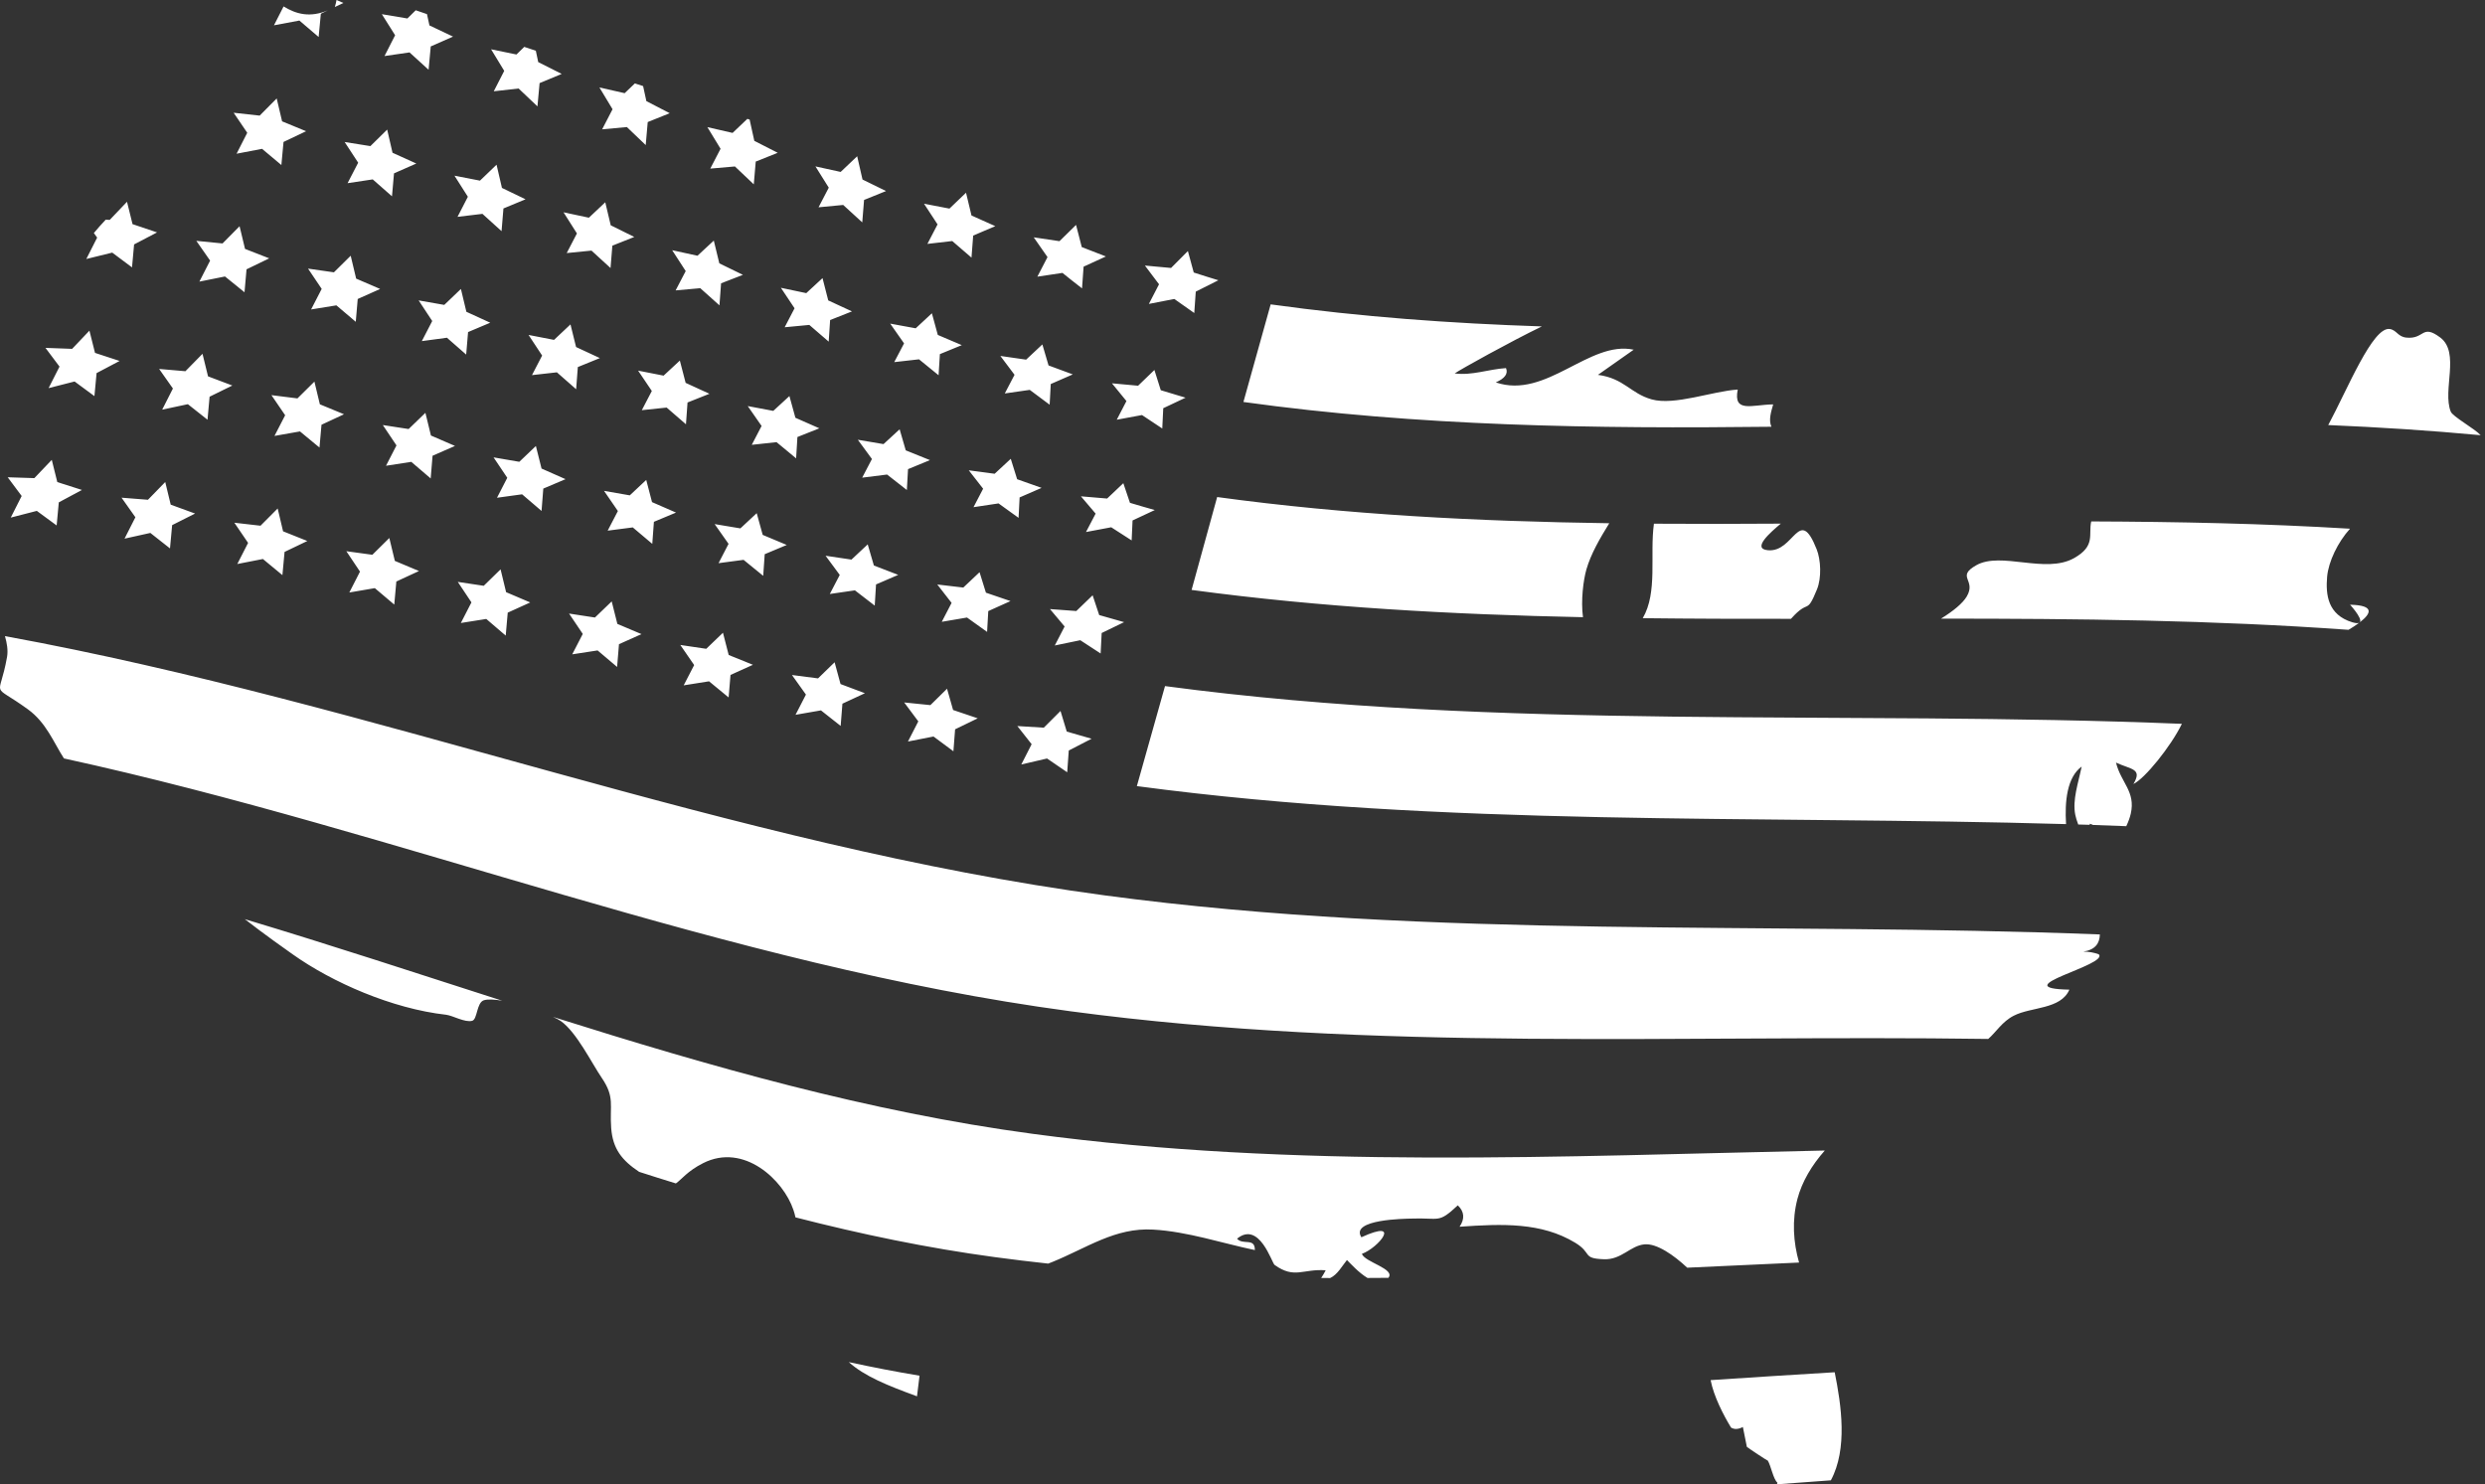 <?xml version="1.0" encoding="UTF-8"?> <svg xmlns="http://www.w3.org/2000/svg" width="447" height="267" viewBox="0 0 447 267" fill="none"><rect x="0" y="0" width="447" height="267" fill="#333333" stroke="none"/> <path d="M62.521 32.95C64.346 32.681 65.247 32.54 67.048 32.271C68.428 33.488 69.118 34.096 70.51 35.312C70.651 33.663 70.721 32.844 70.873 31.183C72.475 30.482 73.282 30.119 74.885 29.417C73.165 28.633 72.311 28.247 70.604 27.476C70.218 25.814 70.031 24.972 69.645 23.311C68.44 24.493 67.832 25.089 66.627 26.282C64.779 25.978 63.855 25.826 61.995 25.546C62.966 27.031 63.457 27.78 64.428 29.265C63.668 30.739 63.282 31.476 62.521 32.95ZM57.866 51.968C57.106 53.442 56.72 54.179 55.96 55.664C57.784 55.36 58.697 55.208 60.51 54.928C61.913 56.097 62.603 56.694 63.995 57.887C64.135 56.249 64.206 55.431 64.346 53.781C65.96 53.056 66.767 52.694 68.381 51.98C66.65 51.231 65.796 50.857 64.065 50.12C63.679 48.471 63.48 47.652 63.083 46.003C61.878 47.196 61.27 47.781 60.065 48.986C58.205 48.705 57.27 48.576 55.41 48.319C56.392 49.781 56.884 50.506 57.866 51.968ZM35.865 50.658C37.713 50.272 38.637 50.097 40.473 49.734C41.877 50.869 42.579 51.43 43.982 52.577C44.123 50.916 44.204 50.097 44.345 48.448C45.982 47.652 46.801 47.255 48.427 46.471C46.684 45.792 45.819 45.442 44.076 44.775C43.678 43.137 43.491 42.319 43.093 40.693C41.865 41.933 41.257 42.553 40.029 43.792C38.145 43.593 37.198 43.5 35.315 43.325C36.309 44.74 36.8 45.453 37.795 46.88C37.023 48.389 36.637 49.138 35.865 50.658ZM42.555 27.651C44.392 27.3 45.304 27.125 47.14 26.774C48.532 27.932 49.222 28.517 50.614 29.686C50.766 28.025 50.848 27.195 51 25.534C52.626 24.75 53.433 24.364 55.059 23.604C53.328 22.879 52.462 22.528 50.743 21.826C50.345 20.177 50.158 19.358 49.772 17.709C48.544 18.937 47.936 19.557 46.708 20.797C44.836 20.586 43.9 20.481 42.029 20.282C43.011 21.721 43.503 22.434 44.473 23.885C43.713 25.393 43.327 26.142 42.555 27.651ZM47.292 100.556C48.696 101.714 49.398 102.299 50.801 103.457C50.953 101.784 51.035 100.954 51.187 99.281C52.825 98.486 53.644 98.088 55.281 97.316C53.538 96.615 52.661 96.264 50.918 95.573C50.532 93.924 50.334 93.106 49.947 91.468C48.719 92.696 48.099 93.316 46.86 94.568C44.976 94.345 44.041 94.24 42.157 94.029C43.14 95.48 43.631 96.205 44.626 97.656C43.853 99.164 43.456 99.925 42.684 101.457C44.532 101.094 45.456 100.907 47.292 100.556ZM1.933 93.106C3.816 92.614 4.752 92.38 6.623 91.901C8.062 92.942 8.775 93.468 10.191 94.521C10.354 92.86 10.424 92.029 10.576 90.368C12.249 89.468 13.08 89.023 14.741 88.134C12.974 87.561 12.085 87.281 10.307 86.719C9.91 85.117 9.711 84.31 9.313 82.719C8.062 84.029 7.43 84.684 6.179 86.006C4.26 85.935 3.301 85.9 1.383 85.853C2.389 87.199 2.892 87.865 3.898 89.222C3.114 90.778 2.728 91.55 1.933 93.106ZM8.74 69.817C10.623 69.338 11.559 69.092 13.419 68.624C14.857 69.677 15.571 70.192 16.986 71.256C17.138 69.607 17.22 68.776 17.372 67.115C19.033 66.238 19.864 65.805 21.513 64.928C19.747 64.343 18.869 64.051 17.091 63.478C16.694 61.875 16.495 61.08 16.086 59.478C14.846 60.788 14.226 61.443 12.974 62.753C11.056 62.671 10.097 62.636 8.179 62.577C9.196 63.922 9.699 64.589 10.705 65.946C9.921 67.501 9.524 68.273 8.74 69.817ZM27.045 95.866C28.461 96.965 29.163 97.527 30.578 98.65C30.73 96.977 30.812 96.135 30.964 94.462C32.625 93.632 33.444 93.211 35.093 92.38C33.338 91.737 32.461 91.409 30.706 90.778C30.309 89.14 30.11 88.333 29.724 86.707C28.484 87.971 27.852 88.614 26.613 89.901C24.718 89.737 23.77 89.667 21.864 89.526C22.858 90.93 23.361 91.632 24.355 93.047C23.572 94.579 23.186 95.351 22.402 96.895C24.262 96.474 25.186 96.264 27.045 95.866ZM29.174 73.689C31.022 73.291 31.946 73.093 33.794 72.707C35.21 73.818 35.911 74.379 37.327 75.502C37.479 73.853 37.549 73.022 37.701 71.361C39.339 70.554 40.157 70.145 41.795 69.35C40.04 68.683 39.175 68.355 37.42 67.7C37.023 66.075 36.824 65.267 36.426 63.642C35.198 64.893 34.578 65.513 33.35 66.776C31.455 66.601 30.519 66.519 28.624 66.367C29.619 67.77 30.11 68.472 31.104 69.888C30.332 71.408 29.946 72.168 29.174 73.689ZM84.195 59.735C85.786 59.056 86.581 58.717 88.184 58.051C86.465 57.255 85.611 56.869 83.891 56.086C83.505 54.448 83.295 53.629 82.909 51.98C81.716 53.126 81.119 53.699 79.914 54.846C78.078 54.518 77.154 54.354 75.306 54.039C76.277 55.524 76.768 56.261 77.751 57.746C77.002 59.185 76.628 59.91 75.879 61.361C77.692 61.103 78.593 60.986 80.394 60.752C81.786 61.969 82.476 62.577 83.856 63.782C83.996 62.168 84.055 61.349 84.195 59.735ZM121.531 52.237C123.309 52.074 124.198 51.992 125.964 51.84C127.344 53.08 128.034 53.699 129.415 54.928C129.532 53.349 129.59 52.553 129.707 50.962C131.286 50.354 132.07 50.05 133.637 49.442C131.941 48.611 131.087 48.202 129.391 47.371C128.994 45.734 128.795 44.927 128.397 43.278C127.216 44.365 126.631 44.915 125.461 46.003C123.636 45.605 122.736 45.407 120.911 45.009C121.882 46.518 122.362 47.266 123.344 48.763C122.619 50.155 122.256 50.857 121.531 52.237ZM141.146 58.869C142.924 58.706 143.813 58.612 145.579 58.448C146.971 59.653 147.661 60.261 149.065 61.454C149.17 59.899 149.217 59.127 149.322 57.571C150.89 56.951 151.673 56.635 153.252 56.015C151.545 55.232 150.691 54.834 148.983 54.039C148.562 52.448 148.363 51.641 147.954 50.027C146.784 51.114 146.199 51.653 145.03 52.729C143.205 52.343 142.293 52.155 140.468 51.77C141.451 53.255 141.942 53.992 142.924 55.454C142.211 56.822 141.86 57.513 141.146 58.869ZM143.439 78.613C145.018 77.982 145.802 77.666 147.381 77.046C145.661 76.286 144.796 75.911 143.076 75.151C142.644 73.584 142.433 72.812 142 71.244C140.842 72.309 140.257 72.847 139.099 73.911C137.263 73.56 136.339 73.385 134.503 73.046C135.497 74.473 136 75.198 136.994 76.625C136.292 77.982 135.941 78.66 135.228 80.017C137.006 79.83 137.906 79.725 139.684 79.537C141.088 80.707 141.801 81.292 143.205 82.45C143.299 80.918 143.345 80.146 143.439 78.613ZM82.3 39.008C84.09 38.786 84.991 38.681 86.78 38.47C88.16 39.722 88.839 40.342 90.219 41.582C90.348 39.956 90.418 39.137 90.558 37.499C92.149 36.833 92.944 36.505 94.535 35.85C92.828 35.032 91.985 34.622 90.289 33.803C89.903 32.142 89.704 31.3 89.319 29.628C88.125 30.774 87.529 31.347 86.336 32.493C84.499 32.131 83.587 31.955 81.751 31.604C82.722 33.125 83.201 33.885 84.16 35.394C83.423 36.833 83.049 37.558 82.3 39.008ZM101.939 45.523C103.717 45.348 104.618 45.254 106.396 45.079C107.764 46.342 108.454 46.974 109.823 48.214C109.951 46.611 110.022 45.804 110.15 44.19C111.729 43.558 112.513 43.243 114.092 42.623C112.396 41.781 111.554 41.371 109.858 40.529C109.46 38.88 109.273 38.049 108.875 36.388C107.694 37.499 107.109 38.049 105.928 39.16C104.103 38.775 103.191 38.576 101.366 38.19C102.325 39.71 102.816 40.471 103.776 41.991C103.039 43.406 102.676 44.108 101.939 45.523ZM103.939 66.028C105.53 65.373 106.325 65.057 107.904 64.414C106.197 63.618 105.331 63.221 103.623 62.425C103.226 60.799 103.015 59.992 102.618 58.355C101.436 59.466 100.84 60.016 99.658 61.139C97.822 60.776 96.91 60.6 95.073 60.249C96.044 61.735 96.535 62.472 97.518 63.957C96.793 65.361 96.418 66.063 95.693 67.478C97.483 67.279 98.372 67.174 100.173 66.975C101.553 68.192 102.243 68.8 103.635 70.016C103.764 68.414 103.822 67.618 103.939 66.028ZM123.672 72.402C125.251 71.771 126.034 71.467 127.613 70.835C125.894 70.051 125.04 69.654 123.332 68.87C122.911 67.267 122.712 66.472 122.291 64.858C121.122 65.946 120.537 66.484 119.367 67.572C117.531 67.209 116.618 67.034 114.782 66.671C115.765 68.133 116.268 68.87 117.25 70.332C116.525 71.712 116.162 72.402 115.449 73.783C117.227 73.595 118.127 73.502 119.917 73.315C121.309 74.519 121.999 75.128 123.391 76.321C123.508 74.753 123.566 73.97 123.672 72.402ZM127.543 122.558C128.958 123.716 129.66 124.3 131.064 125.458C131.204 123.833 131.274 123.014 131.403 121.411C133.017 120.675 133.824 120.312 135.438 119.587C133.696 118.885 132.818 118.522 131.076 117.821C130.666 116.218 130.456 115.423 130.046 113.82C128.842 114.978 128.245 115.551 127.04 116.709C125.18 116.44 124.245 116.3 122.373 116.019C123.367 117.47 123.87 118.195 124.865 119.634C124.116 121.084 123.742 121.809 122.981 123.283C124.818 122.99 125.718 122.838 127.543 122.558ZM177.769 109.925C179.371 109.2 180.166 108.849 181.769 108.124C180.003 107.527 179.114 107.223 177.348 106.615C176.891 105.141 176.657 104.404 176.201 102.931C175.032 104.03 174.447 104.58 173.277 105.691C171.406 105.481 170.47 105.375 168.598 105.141C169.628 106.475 170.142 107.13 171.172 108.452C170.47 109.808 170.107 110.487 169.406 111.855C171.219 111.551 172.131 111.399 173.944 111.083C175.383 112.124 176.108 112.651 177.558 113.668C177.64 112.171 177.687 111.422 177.769 109.925ZM188.342 136.442C189.793 137.436 190.518 137.939 191.968 138.921C192.085 137.354 192.144 136.559 192.249 135.003C193.898 134.161 194.717 133.74 196.355 132.886C194.565 132.383 193.664 132.126 191.887 131.599C191.442 130.114 191.22 129.365 190.764 127.891C189.571 129.084 188.962 129.681 187.758 130.897C185.851 130.78 184.892 130.722 182.997 130.605C184.026 131.903 184.541 132.558 185.57 133.868C184.833 135.307 184.459 136.044 183.711 137.518C185.559 137.085 186.483 136.874 188.342 136.442ZM167.92 132.488C169.347 133.553 170.072 134.079 171.499 135.143C171.628 133.553 171.686 132.757 171.803 131.19C173.429 130.394 174.248 129.997 175.874 129.213C174.096 128.628 173.219 128.324 171.441 127.716C171.008 126.184 170.797 125.423 170.353 123.891C169.16 125.072 168.563 125.657 167.359 126.839C165.475 126.652 164.528 126.558 162.645 126.359C163.662 127.728 164.177 128.406 165.183 129.763C164.446 131.202 164.072 131.927 163.323 133.389C165.16 133.026 166.084 132.851 167.92 132.488ZM323.322 215.663C324.141 212.564 325.907 209.593 328.246 206.961C280.664 207.967 233.047 210.318 185.804 203.966C156.235 200.001 127.754 191.849 99.471 182.924C100.091 183.205 100.594 183.474 100.91 183.696C103.705 185.685 106.384 191.147 108.244 193.896C110.641 197.416 109.636 198.773 109.94 202.914C110.22 206.668 111.87 208.727 114.969 210.797C117.168 211.511 119.379 212.201 121.578 212.879C122.607 212.166 123.636 210.669 126.479 209.23C133.813 205.522 140.936 212.271 142.725 217.663C142.877 218.108 142.994 218.541 143.088 218.985C154.878 222.014 166.821 224.506 178.997 226.143C182.178 226.576 185.36 226.95 188.541 227.301C188.787 227.208 189.044 227.114 189.266 227.021C195.466 224.518 200.577 220.786 207.42 221.184C213.607 221.535 219.806 223.629 225.725 224.868C225.737 222.564 223.596 224.05 222.52 222.822C226.52 219.558 228.778 227.184 229.269 227.535C232.86 230.12 234.369 228.202 238.463 228.506C238.229 228.974 237.948 229.442 237.656 229.886C238.194 229.898 238.732 229.898 239.27 229.898C240.603 229.278 241.434 227.699 242.287 226.658C242.931 227.29 244.393 228.939 245.984 229.886C247.235 229.886 248.487 229.875 249.738 229.863C251.083 228.249 245.446 227.032 244.978 225.547C247.949 224.482 252.323 219.149 244.884 222.564C242.79 219.313 252.826 219.242 253.715 219.207C259.072 218.997 258.616 220.178 262.23 216.821C263.412 217.956 263.517 219.242 262.546 220.669C270.254 220.131 277.261 219.862 283.343 223.547C286.466 225.442 284.512 226.377 288.513 226.518C291.694 226.635 293.25 224.073 295.811 223.839C298.022 223.64 301.075 225.769 303.496 228.038C310.21 227.722 316.912 227.407 323.614 227.114C322.573 223.43 322.316 219.523 323.322 215.663ZM307.707 248.262C308.257 251.139 309.988 254.519 311.38 256.8C311.988 257.163 312.69 257.116 313.508 256.695C313.742 257.876 313.976 259.069 314.222 260.263C314.421 260.45 318.094 262.906 317.977 262.719C318.55 263.643 318.983 266.088 319.708 266.696C319.684 266.801 319.673 266.895 319.661 267C322.889 266.754 326.106 266.509 329.334 266.286C332.387 260.613 331.206 252.707 330.024 246.846C322.585 247.291 315.146 247.771 307.707 248.262ZM377.723 168.093C318.058 165.753 258.101 169.017 198.788 161.075C131.356 152.033 67.656 126.616 0.892 114.429C1.254 115.703 1.476 116.978 1.266 118.183C-0.126 126.043 -1.834 122.628 5.009 127.587C8.307 129.973 9.617 133.494 11.501 136.43C72.323 149.694 130.538 173.614 192.53 181.907C247.282 189.24 302.549 186.106 357.64 186.889C359.044 185.685 360.143 183.766 362.248 182.702C365.36 181.1 370.693 181.602 372.237 178.023C360.248 177.766 379.466 173.579 377.513 171.66C376.647 171.344 375.723 171.181 374.752 171.181C376.904 170.853 377.688 169.672 377.723 168.093ZM198.168 113.867C199.782 113.083 200.589 112.697 202.203 111.914C200.413 111.411 199.513 111.165 197.723 110.639C197.255 109.223 197.01 108.51 196.542 107.083C195.372 108.218 194.776 108.779 193.606 109.914C191.711 109.773 190.764 109.703 188.869 109.563C189.921 110.814 190.448 111.446 191.501 112.697C190.799 114.054 190.436 114.733 189.734 116.113C191.559 115.739 192.483 115.551 194.319 115.165C195.782 116.125 196.507 116.604 197.98 117.552C198.062 116.066 198.097 115.329 198.168 113.867ZM57.831 76.403C59.445 75.642 60.264 75.268 61.878 74.519C60.147 73.794 59.281 73.443 57.539 72.73C57.141 71.092 56.942 70.274 56.556 68.648C55.34 69.853 54.731 70.449 53.503 71.665C51.632 71.42 50.696 71.303 48.825 71.081C49.807 72.519 50.298 73.245 51.293 74.695C50.532 76.18 50.146 76.929 49.374 78.415C51.211 78.087 52.135 77.923 53.959 77.607C55.363 78.765 56.065 79.35 57.468 80.508C57.609 78.871 57.679 78.052 57.831 76.403ZM157.58 105.13C159.171 104.44 159.966 104.1 161.569 103.41C159.814 102.744 158.937 102.404 157.194 101.726C156.75 100.205 156.528 99.445 156.083 97.924C154.913 99.012 154.329 99.562 153.159 100.662C151.287 100.393 150.363 100.252 148.504 99.971C149.521 101.352 150.024 102.042 151.053 103.422C150.328 104.779 149.977 105.469 149.264 106.849C151.065 106.592 151.966 106.451 153.779 106.194C155.206 107.294 155.919 107.855 157.346 108.943C157.44 107.411 157.487 106.65 157.58 105.13ZM87.47 111.341C88.874 112.534 89.564 113.13 90.968 114.335C91.108 112.674 91.178 111.844 91.33 110.206C92.944 109.469 93.763 109.095 95.377 108.37C93.646 107.633 92.781 107.258 91.038 106.522C90.64 104.884 90.441 104.065 90.044 102.416C88.839 103.597 88.231 104.194 87.014 105.375C85.154 105.095 84.219 104.954 82.347 104.673C83.33 106.147 83.821 106.884 84.803 108.358C84.055 109.832 83.669 110.58 82.897 112.066C84.733 111.773 85.646 111.633 87.47 111.341ZM67.422 105.796C68.814 106.978 69.516 107.574 70.92 108.756C71.06 107.095 71.142 106.253 71.294 104.603C72.92 103.843 73.739 103.457 75.364 102.72C73.621 101.983 72.756 101.621 71.025 100.895C70.627 99.246 70.428 98.427 70.031 96.778C68.814 97.983 68.206 98.579 66.978 99.796C65.106 99.539 64.171 99.41 62.299 99.153C63.282 100.626 63.773 101.352 64.755 102.825C63.995 104.323 63.609 105.071 62.837 106.58C64.674 106.264 65.586 106.1 67.422 105.796ZM97.728 87.889C99.331 87.199 100.126 86.859 101.729 86.193C99.998 85.433 99.132 85.046 97.413 84.286C97.003 82.66 96.804 81.853 96.395 80.227C95.202 81.362 94.605 81.935 93.412 83.07C91.564 82.754 90.64 82.59 88.78 82.274C89.775 83.748 90.266 84.485 91.248 85.947C90.511 87.374 90.137 88.099 89.4 89.538C91.202 89.281 92.114 89.164 93.915 88.918C95.319 90.123 96.009 90.719 97.413 91.912C97.541 90.298 97.6 89.491 97.728 87.889ZM77.809 81.982C79.423 81.269 80.23 80.918 81.844 80.216C80.113 79.456 79.248 79.093 77.516 78.344C77.119 76.707 76.92 75.888 76.522 74.262C75.317 75.42 74.721 76.005 73.505 77.175C71.645 76.882 70.721 76.742 68.861 76.461C69.844 77.923 70.335 78.66 71.317 80.122C70.569 81.584 70.194 82.309 69.434 83.783C71.259 83.491 72.159 83.362 73.984 83.081C75.376 84.275 76.078 84.871 77.47 86.064C77.61 84.427 77.68 83.62 77.809 81.982ZM107.495 117.002C108.899 118.183 109.6 118.78 111.004 119.973C111.144 118.323 111.215 117.505 111.343 115.879C112.969 115.142 113.776 114.791 115.39 114.066C113.648 113.341 112.782 112.966 111.051 112.23C110.641 110.604 110.443 109.797 110.033 108.182C108.828 109.329 108.232 109.914 107.016 111.083C105.156 110.803 104.22 110.65 102.36 110.37C103.343 111.832 103.846 112.569 104.828 114.031C104.068 115.493 103.694 116.23 102.933 117.704C104.758 117.423 105.67 117.282 107.495 117.002ZM137.556 99.691C139.146 99.024 139.942 98.697 141.521 98.03C139.79 97.305 138.924 96.942 137.193 96.217C136.76 94.649 136.55 93.877 136.117 92.31C134.947 93.41 134.351 93.959 133.181 95.047C131.321 94.743 130.397 94.591 128.549 94.275C129.555 95.702 130.046 96.404 131.052 97.831C130.339 99.211 129.976 99.913 129.251 101.305C131.052 101.059 131.953 100.942 133.754 100.708C135.169 101.866 135.871 102.439 137.286 103.586C137.392 102.018 137.45 101.246 137.556 99.691ZM117.624 93.866C119.215 93.199 120.011 92.871 121.601 92.205C119.87 91.456 119.005 91.07 117.285 90.322C116.864 88.719 116.654 87.924 116.244 86.333C115.063 87.444 114.466 87.994 113.285 89.105C111.437 88.789 110.513 88.626 108.653 88.298C109.647 89.749 110.15 90.474 111.144 91.924C110.408 93.328 110.045 94.041 109.308 95.457C111.121 95.223 112.022 95.106 113.823 94.872C115.227 96.053 115.928 96.65 117.332 97.831C117.449 96.24 117.507 95.445 117.624 93.866ZM163.335 84.391C164.914 83.736 165.698 83.421 167.277 82.766C165.534 82.076 164.668 81.725 162.926 81.011C162.481 79.502 162.259 78.742 161.826 77.221C160.668 78.286 160.083 78.812 158.925 79.888C157.077 79.572 156.153 79.42 154.305 79.105C155.323 80.496 155.826 81.187 156.843 82.567C156.142 83.912 155.791 84.579 155.089 85.924C156.878 85.701 157.779 85.585 159.569 85.362C160.984 86.485 161.697 87.035 163.124 88.146C163.206 86.637 163.253 85.889 163.335 84.391ZM147.673 127.786C149.088 128.909 149.802 129.47 151.217 130.582C151.346 128.979 151.416 128.172 151.533 126.581C153.159 125.833 153.966 125.458 155.58 124.698C153.826 124.043 152.948 123.716 151.194 123.049C150.773 121.482 150.562 120.698 150.129 119.131C148.936 120.289 148.34 120.873 147.147 122.031C145.264 121.797 144.328 121.68 142.456 121.423C143.462 122.838 143.965 123.54 144.971 124.944C144.223 126.394 143.848 127.119 143.1 128.581C144.924 128.254 145.837 128.102 147.673 127.786ZM147.24 37.289C149.018 37.125 149.907 37.043 151.673 36.868C153.042 38.131 153.732 38.763 155.101 40.003C155.229 38.4 155.299 37.593 155.428 35.967C157.007 35.324 157.802 35.008 159.381 34.365C157.685 33.546 156.843 33.125 155.147 32.294C154.761 30.622 154.574 29.791 154.188 28.107C153.007 29.242 152.41 29.803 151.217 30.926C149.404 30.528 148.492 30.329 146.679 29.932C147.638 31.464 148.118 32.236 149.077 33.757C148.34 35.184 147.977 35.885 147.24 37.289ZM423.13 111.937C418.708 110.592 418.322 106.989 418.603 103.726C418.849 101.024 420.533 97.515 422.72 95.106C407.222 94.17 391.701 93.854 376.168 93.796C375.629 96.193 377.01 98.194 373.068 100.404C367.921 103.282 359.968 99.153 355.488 101.679C351.78 103.785 355.558 104.276 353.78 107.294C353.055 108.522 351.382 109.902 349.148 111.282C373.618 111.282 398.075 111.539 422.451 113.294C423.13 112.896 423.785 112.463 424.369 112.031C424.147 112.136 423.773 112.124 423.13 111.937ZM320.328 94.193C312.725 94.24 305.11 94.263 297.507 94.205C296.735 99.889 298.221 106.533 295.496 111.2C304.373 111.305 313.263 111.329 322.152 111.317L322.234 111.235C325.462 107.621 324.901 110.779 326.843 106.007C327.685 103.937 327.533 100.708 326.784 98.814C323.603 90.778 322.761 99.445 318 98.977C315.041 98.697 318.503 95.737 320.328 94.193ZM289.472 94.123C265.891 93.784 242.369 92.614 218.941 89.409C217.42 94.977 215.888 100.545 214.344 106.112L214.379 106.124C237.749 109.27 261.224 110.534 284.746 111.025C284.337 108.019 284.817 104.358 285.355 102.451C286.173 99.609 287.788 96.86 289.472 94.123ZM127.765 30.329C129.543 30.177 130.421 30.096 132.198 29.944C133.555 31.23 134.234 31.873 135.59 33.16C135.731 31.523 135.801 30.704 135.941 29.066C137.52 28.435 138.304 28.119 139.895 27.487C138.199 26.633 137.368 26.201 135.684 25.335C135.333 23.791 135.146 22.937 134.842 21.51C134.702 21.463 134.561 21.428 134.432 21.381C133.438 22.317 132.853 22.879 131.777 23.908C129.964 23.487 129.052 23.276 127.239 22.867C128.186 24.423 128.666 25.206 129.613 26.762C128.877 28.189 128.502 28.902 127.765 30.329ZM318.643 76.765C318.105 75.549 318.573 74.11 318.959 72.742C315.111 72.8 311.731 74.344 312.584 70.075C308.128 70.344 301.192 72.999 297.098 71.841C293.285 70.776 292.162 68.063 287.437 67.431C289.577 65.922 291.718 64.414 293.87 62.905C285.846 61.185 278.149 71.888 269.061 68.788C270.71 68.063 271.319 67.209 270.898 66.215C267.693 66.425 264.804 67.583 261.669 67.174C262.663 66.472 271.798 61.396 277.354 58.717C261.049 58.179 244.779 57.01 228.567 54.752C226.918 60.6 225.281 66.46 223.666 72.309C255.165 76.683 286.875 77.139 318.643 76.765ZM52.638 171.66C59.784 176.737 70.557 181.45 80.242 182.538C81.447 182.679 83.634 183.977 84.932 183.626C85.891 183.38 85.716 180.351 87.038 179.93C87.763 179.708 88.956 179.778 90.336 180.012C74.92 175.064 59.539 169.999 44.041 165.344C47.737 168.221 51.48 170.83 52.638 171.66ZM164.949 251.174C165.089 250.145 165.23 248.858 165.405 247.466C161.124 246.753 156.89 245.934 152.679 245.022C155.557 247.595 159.627 249.221 164.949 251.174ZM209.56 123.423C207.888 129.424 206.192 135.424 204.496 141.413H204.531C259.914 148.805 315.883 146.629 371.641 148.244C371.384 144.173 371.805 139.822 374.448 137.892C373.852 140.828 372.752 143.892 373.302 146.583C373.384 146.992 373.571 147.647 373.828 148.314C374.518 148.325 375.208 148.361 375.899 148.372V148.185C376.121 148.232 376.32 148.314 376.483 148.396C378.472 148.466 380.472 148.536 382.472 148.618C382.835 147.846 383.115 147.097 383.279 146.384C384.191 142.372 381.525 140.828 380.624 137.179C383.373 138.453 385.42 138.231 383.759 141.027C385.759 140.114 390.508 134.266 392.473 130.207C331.51 127.704 270.219 131.517 209.607 123.423H209.56ZM108.314 23.265C110.092 23.101 110.992 23.019 112.759 22.855C114.115 24.154 114.794 24.809 116.151 26.095C116.291 24.446 116.373 23.616 116.513 21.955C118.092 21.323 118.888 21.007 120.467 20.364C118.794 19.498 117.952 19.054 116.268 18.188C116.034 17.089 115.87 16.34 115.683 15.486C115.191 15.334 114.689 15.171 114.197 15.007C113.624 15.557 113.109 16.048 112.361 16.761C110.548 16.352 109.636 16.141 107.823 15.732C108.77 17.299 109.238 18.095 110.185 19.65C109.437 21.101 109.062 21.826 108.314 23.265ZM422.732 108.779C422.287 108.311 425.083 111.224 424.486 111.937C426.498 110.393 427.259 108.884 422.732 108.779ZM440.838 74.04C439.306 70.18 442.558 63.431 438.955 60.717C435.598 58.203 436.148 61.068 432.861 60.729C431.306 60.577 431.13 59.384 429.879 59.185C426.814 58.682 422.264 70.028 418.802 76.461C427.949 76.847 437.095 77.432 446.219 78.286C445.131 77.093 441.189 74.941 440.838 74.04ZM200.881 75.502C202.694 75.174 203.595 75.011 205.42 74.66C206.87 75.642 207.595 76.122 209.069 77.081C209.139 75.631 209.174 74.894 209.244 73.432C210.847 72.683 211.642 72.309 213.256 71.537C211.467 71.01 210.578 70.742 208.8 70.192C208.344 68.741 208.11 68.016 207.654 66.554C206.472 67.7 205.887 68.262 204.718 69.385C202.835 69.221 201.899 69.127 200.016 68.952C201.057 70.239 201.571 70.87 202.624 72.145C201.922 73.49 201.571 74.157 200.881 75.502ZM180.74 70.776C182.541 70.531 183.43 70.402 185.231 70.133C186.658 71.209 187.372 71.747 188.81 72.8C188.88 71.315 188.927 70.578 189.009 69.081C190.6 68.39 191.395 68.051 192.974 67.349C191.232 66.718 190.354 66.39 188.611 65.735C188.167 64.226 187.945 63.478 187.5 61.957C186.331 63.057 185.746 63.606 184.576 64.694C182.728 64.437 181.792 64.308 179.944 64.028C180.962 65.396 181.476 66.075 182.494 67.42C181.792 68.765 181.441 69.443 180.74 70.776ZM186.6 49.769C188.401 49.512 189.302 49.372 191.115 49.091C192.518 50.225 193.22 50.775 194.635 51.875C194.752 50.319 194.799 49.547 194.916 47.968C196.518 47.243 197.325 46.868 198.928 46.132C197.185 45.465 196.32 45.126 194.588 44.447C194.167 42.857 193.969 42.061 193.559 40.459C192.366 41.64 191.77 42.225 190.577 43.383C188.717 43.114 187.793 42.974 185.945 42.693C186.927 44.132 187.43 44.833 188.424 46.249C187.687 47.664 187.325 48.366 186.6 49.769ZM183.406 89.48C184.985 88.789 185.781 88.45 187.36 87.76C185.605 87.14 184.728 86.836 182.962 86.204C182.506 84.742 182.272 84.005 181.816 82.532C180.658 83.608 180.073 84.146 178.915 85.222C177.055 84.988 176.119 84.859 174.26 84.602C175.289 85.935 175.804 86.602 176.845 87.912C176.155 89.234 175.804 89.901 175.114 91.234C176.903 90.965 177.804 90.836 179.617 90.556C181.055 91.597 181.769 92.123 183.219 93.152C183.289 91.678 183.325 90.942 183.406 89.48ZM160.855 65.139C162.633 64.94 163.522 64.846 165.312 64.636C166.715 65.794 167.417 66.367 168.832 67.501C168.926 65.981 168.973 65.221 169.066 63.7C170.645 63.057 171.429 62.729 173.008 62.086C171.277 61.361 170.411 60.998 168.692 60.249C168.259 58.694 168.049 57.922 167.628 56.355C166.458 57.442 165.873 57.98 164.715 59.056C162.879 58.717 161.955 58.553 160.13 58.214C161.124 59.641 161.616 60.355 162.621 61.77C161.92 63.115 161.557 63.794 160.855 65.139ZM166.821 43.874C168.61 43.675 169.499 43.57 171.289 43.359C172.669 44.564 173.359 45.161 174.751 46.342C174.868 44.763 174.938 43.968 175.055 42.377C176.646 41.699 177.441 41.359 179.032 40.681C177.312 39.921 176.459 39.535 174.751 38.763C174.353 37.137 174.154 36.318 173.768 34.669C172.575 35.815 171.979 36.388 170.786 37.523C168.961 37.172 168.049 36.997 166.212 36.646C167.183 38.143 167.674 38.88 168.645 40.365C167.92 41.769 167.557 42.471 166.821 43.874ZM197.08 92.392C196.378 93.714 196.039 94.38 195.349 95.702C197.162 95.375 198.074 95.199 199.887 94.848C201.361 95.807 202.086 96.275 203.56 97.211C203.618 95.772 203.653 95.059 203.724 93.62C205.314 92.883 206.121 92.509 207.724 91.749C205.923 91.246 205.034 90.977 203.256 90.45C202.776 89.035 202.53 88.333 202.063 86.918C200.893 88.029 200.308 88.579 199.15 89.678C197.255 89.526 196.32 89.444 194.436 89.281C195.489 90.532 196.015 91.152 197.08 92.392ZM57.316 6.655C57.468 4.983 57.55 4.141 57.714 2.468C58.194 2.234 58.591 2.035 58.977 1.86C55.772 3.205 53.293 2.562 51.012 1.158C50.369 2.41 49.983 3.17 49.281 4.55C51.117 4.199 52.029 4.024 53.854 3.696C55.234 4.878 55.925 5.462 57.316 6.655ZM60.533 0C60.463 0.421 60.358 0.842 60.229 1.263C60.685 1.041 61.176 0.819 61.773 0.538C61.305 0.339 60.907 0.164 60.533 0ZM69.165 10.082C70.966 9.813 71.867 9.685 73.668 9.428C75.037 10.679 75.727 11.299 77.095 12.55C77.248 10.878 77.329 10.036 77.481 8.351C79.096 7.638 79.891 7.287 81.493 6.585C79.797 5.766 78.955 5.369 77.248 4.573C77.072 3.766 76.943 3.146 76.803 2.538C76.136 2.304 75.458 2.082 74.779 1.848C74.335 2.293 73.879 2.737 73.282 3.322C71.446 3.006 70.522 2.854 68.686 2.55C69.645 4.07 70.112 4.819 71.072 6.34C70.311 7.837 69.925 8.585 69.165 10.082ZM20.191 45.442C21.607 46.494 22.32 47.021 23.747 48.097C23.899 46.436 23.969 45.617 24.121 43.968C25.77 43.09 26.601 42.658 28.25 41.804C26.496 41.196 25.607 40.903 23.84 40.318C23.443 38.716 23.256 37.909 22.846 36.295C21.607 37.593 20.986 38.248 19.735 39.558C19.478 39.535 19.244 39.523 19.021 39.511C18.273 40.307 17.559 41.102 16.881 41.921C17.056 42.178 17.255 42.435 17.477 42.74C16.694 44.272 16.308 45.044 15.524 46.588C17.396 46.12 18.32 45.886 20.191 45.442ZM206.659 54.67C208.484 54.331 209.396 54.144 211.233 53.781C212.671 54.799 213.385 55.302 214.824 56.308C214.929 54.776 214.987 54.004 215.093 52.46C216.719 51.653 217.537 51.243 219.163 50.413C217.385 49.875 216.508 49.594 214.73 49.021C214.309 47.489 214.098 46.717 213.677 45.161C212.461 46.389 211.853 46.997 210.648 48.202C208.765 48.038 207.829 47.956 205.946 47.769C206.964 49.126 207.466 49.804 208.484 51.138C207.747 52.565 207.385 53.267 206.659 54.67ZM90.699 12.749C89.751 11.194 89.283 10.422 88.336 8.866C90.161 9.229 91.073 9.416 92.898 9.802C93.459 9.252 93.88 8.843 94.301 8.433C95.003 8.667 95.693 8.889 96.383 9.123C96.512 9.732 96.641 10.351 96.816 11.17C98.512 12.012 99.354 12.434 101.039 13.299C99.448 13.954 98.652 14.293 97.062 14.948C96.898 16.633 96.828 17.463 96.676 19.136C95.319 17.849 94.64 17.206 93.284 15.919C91.494 16.118 90.605 16.212 88.816 16.422C89.564 14.948 89.938 14.223 90.699 12.749Z" fill="white"></path> </svg> 